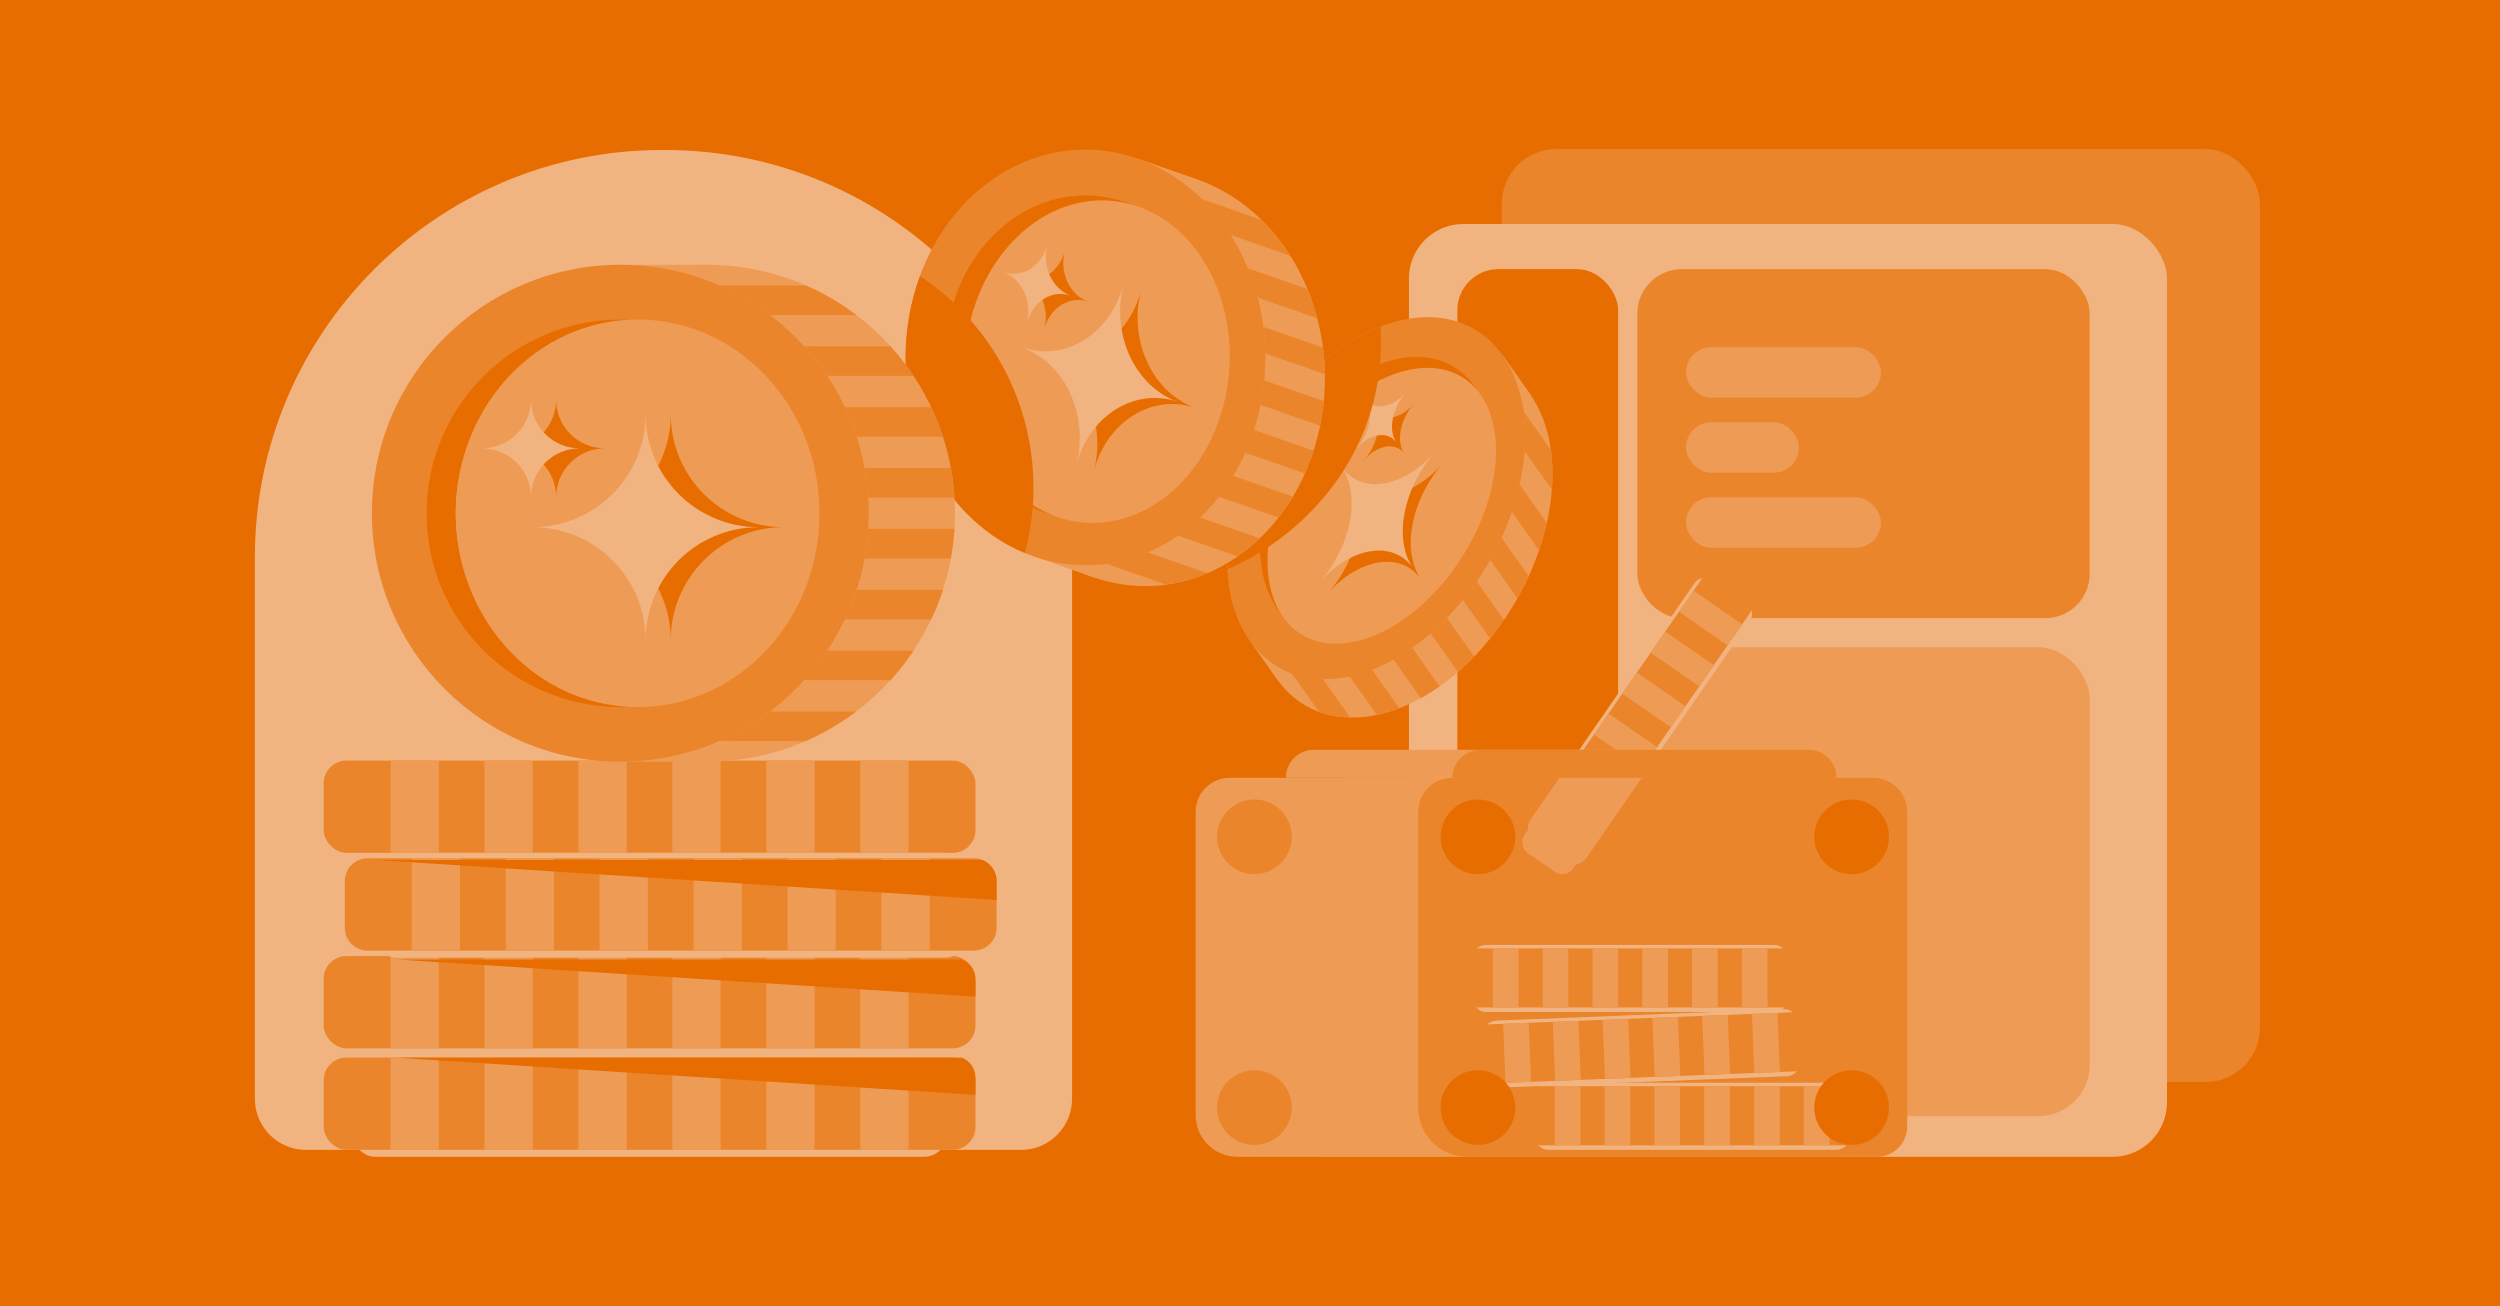<?xml version="1.0" encoding="UTF-8"?><svg id="Layer_2" xmlns="http://www.w3.org/2000/svg" xmlns:xlink="http://www.w3.org/1999/xlink" viewBox="0 0 382.04 199.62"><defs><clipPath id="clippath"><path d="m226.52,99c-10.67,12.04-24.71,14.2-31.36,4.81-.71-1-1.31-2.1-1.8-3.27,7.24,6.19,19.45,3.32,28.98-7.43,9.53-10.75,13.16-25.76,9.09-35.53.87.74,1.66,1.61,2.37,2.62,6.64,9.39,3.38,26.76-7.3,38.8Z" style="fill:none;"/></clipPath><clipPath id="clippath-1"><path d="m201.29,66.99c-4.39,16.79-19.72,26.28-34.25,21.21-1.55-.54-3.04-1.23-4.44-2.05,13.01,1.82,25.65-7.36,29.57-22.35,3.92-14.99-2.22-30.72-13.92-37.53,1.56.22,3.12.59,4.68,1.14,14.53,5.07,22.75,22.79,18.36,39.57Z" style="fill:none;"/></clipPath><clipPath id="clippath-2"><path d="m145.93,78.43c0,20.97-17,37.97-37.97,37.97-2.24,0-4.44-.2-6.58-.57,17.83-3.12,31.39-18.67,31.39-37.4s-13.55-34.28-31.39-37.4c2.14-.37,4.34-.57,6.58-.57,20.97,0,37.97,17,37.97,37.97Z" style="fill:none;"/></clipPath></defs><g id="Layer_6"><rect width="382.04" height="199.62" style="fill:#e86d00;"/><path d="m101.17,22.92h.44c34.34,0,62.22,27.88,62.22,62.22v82.78c0,4.3-3.49,7.8-7.8,7.8H46.75c-4.3,0-7.8-3.49-7.8-7.8v-82.78c0-34.34,27.88-62.22,62.22-62.22Z" style="fill:#f1b480;"/><rect x="229.51" y="22.79" width="115.84" height="142.55" rx="8.31" ry="8.31" style="fill:#eb852b;"/><rect x="215.31" y="34.23" width="115.84" height="142.55" rx="8.31" ry="8.31" style="fill:#f1b480;"/><rect x="250.21" y="41.13" width="69.13" height="53.33" rx="6.78" ry="6.78" style="fill:#eb852b;"/><rect x="222.71" y="41.13" width="24.56" height="127.93" rx="6.26" ry="6.26" style="fill:#e86d00;"/><rect x="250.21" y="98.91" width="69.13" height="71.67" rx="7.86" ry="7.86" style="fill:#ee9c55;"/><path d="m244.21,124.08v52.7h-43.36v-52.7c0-2.88,2.34-5.22,5.22-5.22h32.92c.13,0,.26,0,.39.01,2.7.2,4.83,2.46,4.83,5.21Z" style="fill:#eb852b;"/><path d="m282.18,124.08v52.7h-93.09c-3.52,0-6.38-2.86-6.38-6.38v-46.32c0-2.88,2.34-5.22,5.22-5.22h89.03c2.88,0,5.22,2.34,5.22,5.22Z" style="fill:#ee9c55;"/><path d="m291.45,124.08v48.07c0,2.56-2.07,4.63-4.63,4.63h-62.62c-4.13,0-7.48-3.35-7.48-7.48v-45.22c0-2.88,2.34-5.22,5.22-5.22h64.29c2.88,0,5.22,2.34,5.22,5.22Z" style="fill:#eb852b;"/><path d="m226.52,99c-10.67,12.04-24.71,14.2-31.36,4.81-.71-1-1.31-2.1-1.8-3.27,7.24,6.19,19.45,3.32,28.98-7.43,9.53-10.75,13.16-25.76,9.09-35.53.87.74,1.66,1.61,2.37,2.62,6.64,9.39,3.38,26.76-7.3,38.8Z" style="fill:#ee9c55;"/><path d="m222.35,93.11c-9.53,10.75-21.75,13.62-28.98,7.43-4.06-9.77-.44-24.77,9.09-35.53,9.53-10.75,21.75-13.62,28.98-7.43,4.06,9.77.44,24.78-9.09,35.53Z" style="fill:#ee9c55;"/><polygon points="190.99 97.92 195.16 103.81 233.82 60.2 229.65 54.3 190.99 97.92" style="fill:#ee9c55;"/><path d="m222.35,93.11c-8.32,9.38-18.68,12.76-26,9.36-1.07-.5-2.07-1.14-2.99-1.93-.87-.74-1.66-1.61-2.38-2.62-2.11-2.98-3.22-6.76-3.41-10.92-.42-8.95,3.42-19.66,10.71-27.88,3.94-4.45,8.34-7.55,12.66-9.21,7.37-2.85,14.5-1.52,18.69,4.4.71,1,1.31,2.1,1.79,3.27.52,1.24.91,2.57,1.18,3.96,1.87,9.56-1.95,22.18-10.27,31.56Z" style="fill:#eb852b;"/><path d="m195.99,94.07c-.26-.3-.51-.61-.75-.95-5.18-7.32-2.63-20.87,5.69-30.27,8.33-9.39,19.28-11.07,24.46-3.75.24.34.46.68.66,1.05-5.43-6.2-15.77-4.26-23.71,4.7-7.94,8.96-10.63,21.71-6.36,29.22Z" style="fill:#e86d00;"/><path d="m219.7,89.37c-7.94,8.96-18.28,10.9-23.71,4.7-4.27-7.51-1.59-20.26,6.36-29.22,7.94-8.96,18.28-10.9,23.71-4.7,4.27,7.51,1.59,20.26-6.36,29.22Z" style="fill:#ee9c55;"/><path d="m219.96,89.73c-8.33,9.39-19.02,11.44-23.88,4.57-.22-.31-.43-.64-.62-.98-3.97-7.09-1.06-19.5,6.89-28.47,7.94-8.96,18.04-11.24,23.18-5.46.25.28.48.57.7.89,4.86,6.87,2.06,20.06-6.27,29.45Z" style="fill:#ee9c55;"/><g style="clip-path:url(#clippath); fill:none;"><polygon points="242.52 82.42 229.05 63.38 231.35 60.79 244.83 79.82 242.52 82.42" style="fill:#eb852b;"/><polygon points="237.79 87.76 224.31 68.73 226.62 66.13 240.09 85.16 237.79 87.76" style="fill:#eb852b;"/><polygon points="233.05 93.1 219.58 74.07 221.88 71.47 235.36 90.51 233.05 93.1" style="fill:#eb852b;"/><polygon points="228.32 98.45 214.84 79.41 217.15 76.81 230.62 95.85 228.32 98.45" style="fill:#eb852b;"/><polygon points="223.58 103.79 210.11 84.75 212.41 82.16 225.89 101.19 223.58 103.79" style="fill:#eb852b;"/><polygon points="218.85 109.13 205.37 90.1 207.68 87.5 221.15 106.53 218.85 109.13" style="fill:#eb852b;"/><polygon points="214.11 114.47 200.64 95.44 202.94 92.84 216.42 111.88 214.11 114.47" style="fill:#eb852b;"/><polygon points="209.38 119.82 195.9 100.78 198.21 98.18 211.68 117.22 209.38 119.82" style="fill:#eb852b;"/></g><path d="m206.2,73.04c3.02,4.27,1.54,12.18-3.32,17.66,4.86-5.48,11.25-6.46,14.27-2.19-3.02-4.27-1.53-12.17,3.32-17.66-4.86,5.48-11.25,6.46-14.27,2.19Z" style="fill:#e86d00;"/><path d="m209.89,62.68c1.31,1.84.66,5.26-1.43,7.62,2.1-2.37,4.85-2.79,6.16-.95-1.31-1.84-.66-5.26,1.43-7.62-2.1,2.37-4.85,2.79-6.16.95Z" style="fill:#e86d00;"/><path d="m204.98,71.32c3.02,4.27,1.54,12.18-3.32,17.66,4.86-5.48,11.25-6.46,14.27-2.19-3.02-4.27-1.53-12.17,3.32-17.66-4.86,5.48-11.25,6.46-14.27,2.19Z" style="fill:#f1b480;"/><path d="m208.67,60.96c1.31,1.84.66,5.26-1.43,7.62,2.1-2.37,4.85-2.79,6.16-.95-1.31-1.84-.66-5.26,1.43-7.62-2.1,2.37-4.85,2.79-6.16.95Z" style="fill:#f1b480;"/><path d="m211.04,52.37c0,1.1-.05,2.2-.15,3.28-.07.82-.18,1.62-.3,2.42-.01.07-.02.14-.04.21,0,.05-.01.09-.02.14-.2,1.17-.45,2.32-.76,3.46-.13.47-.27.95-.42,1.41-.96,3.01-2.3,5.87-3.98,8.52-.01.02-.02.04-.04.06-2.87,4.53-6.72,8.46-11.26,11.54-.09.06-.18.12-.27.19-.4.27-.81.53-1.23.78-.02.01-.04.02-.05.03-1.57.97-3.22,1.84-4.94,2.6-.42-8.95,3.42-19.66,10.71-27.88,3.94-4.45,8.34-7.55,12.66-9.21.05.82.08,1.64.08,2.46Z" style="fill:#e86d00;"/><path d="m201.29,66.99c-4.39,16.79-19.72,26.28-34.25,21.21-1.55-.54-3.04-1.23-4.44-2.05,13.01,1.82,25.65-7.36,29.57-22.35,3.92-14.99-2.22-30.72-13.92-37.53,1.56.22,3.12.59,4.68,1.14,14.53,5.07,22.75,22.79,18.36,39.57Z" style="fill:#ee9c55;"/><path d="m192.17,63.8c-3.92,14.99-16.56,24.17-29.57,22.35-11.7-6.8-17.84-22.53-13.92-37.53,3.92-14.99,16.56-24.17,29.57-22.35,11.7,6.8,17.84,22.54,13.92,37.53Z" style="fill:#ee9c55;"/><polygon points="157.93 85.02 167.04 88.2 182.93 27.41 173.81 24.23 157.93 85.02" style="fill:#ee9c55;"/><path d="m192.17,63.8c-3.42,13.08-13.48,21.74-24.64,22.52h0c-1.62.11-3.27.06-4.93-.17-1.56-.22-3.12-.59-4.68-1.14-.44-.15-.88-.32-1.31-.5-13.7-5.65-21.3-22.8-17.05-39.07.29-1.12.63-2.21,1.02-3.26,5.41-14.73,19.67-22.69,33.22-17.96,1.56.54,3.04,1.23,4.44,2.05,1.49.87,2.89,1.88,4.19,3.01,8.92,7.78,13.15,21.43,9.73,34.51Z" style="fill:#eb852b;"/><path d="m161.24,78.81c-.52-.13-1.04-.29-1.56-.47-11.33-3.95-17.74-17.77-14.32-30.87,3.42-13.09,15.38-20.5,26.71-16.55.52.18,1.03.38,1.53.61-10.85-2.79-21.89,4.53-25.15,17.02-3.27,12.49,2.42,25.65,12.79,30.26Z" style="fill:#e86d00;"/><path d="m186.39,61.79c-3.26,12.49-14.3,19.81-25.15,17.02-10.37-4.61-16.06-17.77-12.79-30.26,3.27-12.49,14.3-19.81,25.15-17.02,10.37,4.61,16.06,17.77,12.79,30.26Z" style="fill:#ee9c55;"/><path d="m186.95,61.98c-3.42,13.09-14.82,20.7-25.45,16.99-.49-.17-.96-.36-1.43-.57-9.72-4.39-14.89-17.36-11.63-29.85,3.27-12.49,13.79-19.99,23.98-17.43.49.12.98.27,1.47.44,10.64,3.71,16.48,17.33,13.06,30.43Z" style="fill:#ee9c55;"/><g style="clip-path:url(#clippath-1); fill:none;"><polygon points="208.9 43.18 179.44 32.9 180.39 29.28 209.85 39.56 208.9 43.18" style="fill:#eb852b;"/><polygon points="206.96 50.62 177.5 40.34 178.44 36.72 207.9 47 206.96 50.62" style="fill:#eb852b;"/><polygon points="205.01 58.07 175.55 47.79 176.5 44.17 205.96 54.45 205.01 58.07" style="fill:#eb852b;"/><polygon points="203.06 65.52 173.6 55.24 174.55 51.62 204.01 61.9 203.06 65.52" style="fill:#eb852b;"/><polygon points="201.12 72.96 171.66 62.68 172.6 59.06 202.06 69.34 201.12 72.96" style="fill:#eb852b;"/><polygon points="199.17 80.41 169.71 70.13 170.66 66.51 200.12 76.79 199.17 80.41" style="fill:#eb852b;"/><polygon points="197.22 87.86 167.76 77.58 168.71 73.96 198.17 84.24 197.22 87.86" style="fill:#eb852b;"/><polygon points="195.28 95.3 165.82 85.02 166.76 81.4 196.22 91.68 195.28 95.3" style="fill:#eb852b;"/></g><path d="m158.79,54.01c6.61,2.31,10.35,10.37,8.36,18.01,2-7.64,8.97-11.96,15.58-9.66-6.61-2.31-10.35-10.37-8.35-18.01-2,7.64-8.98,11.96-15.59,9.65Z" style="fill:#e86d00;"/><path d="m155.98,42.51c2.85,1,4.47,4.48,3.61,7.77.86-3.3,3.87-5.16,6.73-4.17-2.85-1-4.47-4.48-3.6-7.77-.86,3.3-3.87,5.16-6.73,4.17Z" style="fill:#e86d00;"/><path d="m156.12,53.08c6.61,2.31,10.35,10.37,8.36,18.01,2-7.64,8.97-11.96,15.58-9.66-6.61-2.31-10.35-10.37-8.35-18.01-2,7.64-8.98,11.96-15.59,9.65Z" style="fill:#f1b480;"/><path d="m153.31,41.58c2.85,1,4.47,4.48,3.61,7.77.86-3.3,3.87-5.16,6.73-4.17-2.85-1-4.47-4.48-3.6-7.77-.86,3.3-3.87,5.16-6.73,4.17Z" style="fill:#f1b480;"/><rect x="53.8" y="115.4" width="90.92" height="16.01" rx="3.54" ry="3.54" style="fill:#f1b480;"/><rect x="49.46" y="116.23" width="99.61" height="14.1" rx="3.48" ry="3.48" style="fill:#eb852b;"/><rect x="59.69" y="116.23" width="7.37" height="14.11" style="fill:#ee9c55;"/><rect x="74.04" y="116.23" width="7.37" height="14.11" style="fill:#ee9c55;"/><rect x="88.4" y="116.23" width="7.37" height="14.11" style="fill:#ee9c55;"/><rect x="102.75" y="116.23" width="7.37" height="14.11" style="fill:#ee9c55;"/><rect x="117.11" y="116.23" width="7.37" height="14.11" style="fill:#ee9c55;"/><rect x="131.47" y="116.23" width="7.37" height="14.11" style="fill:#ee9c55;"/><rect x="226.54" y="105.02" width="48.2" height="10.25" rx="2.06" ry="2.06" transform="translate(17.45 253.58) rotate(-55.32)" style="fill:#f1b480;"/><rect x="224.17" y="105.58" width="52.81" height="9.03" rx="2.03" ry="2.03" transform="translate(17.46 253.51) rotate(-55.32)" style="fill:#eb852b;"/><rect x="237.8" y="121.23" width="3.91" height="9.03" transform="translate(-.08 251.35) rotate(-55.32)" style="fill:#ee9c55;"/><rect x="242.13" y="114.97" width="3.91" height="9.03" transform="translate(6.94 252.21) rotate(-55.32)" style="fill:#ee9c55;"/><rect x="246.46" y="108.71" width="3.91" height="9.03" transform="translate(13.95 253.08) rotate(-55.32)" style="fill:#ee9c55;"/><rect x="250.79" y="102.45" width="3.91" height="9.03" transform="translate(20.96 253.94) rotate(-55.32)" style="fill:#ee9c55;"/><rect x="255.12" y="96.2" width="3.91" height="9.03" transform="translate(27.98 254.8) rotate(-55.32)" style="fill:#ee9c55;"/><rect x="259.45" y="89.94" width="3.91" height="9.03" transform="translate(34.99 255.67) rotate(-55.32)" style="fill:#ee9c55;"/><path d="m250.85,118.86h-.01s-8.52,12.32-8.52,12.32c-.35.5-.88.8-1.44.87l-.46.66c-.64.92-1.9,1.15-2.82.51l-4.09-2.83c-.92-.64-1.15-1.9-.51-2.82l.55-.79c-.06-.49.04-1,.35-1.44l4.49-6.49h12.47Z" style="fill:#ee9c55;"/><rect x="53.8" y="145.27" width="90.92" height="16.01" rx="3.54" ry="3.54" style="fill:#f1b480;"/><rect x="49.46" y="146.1" width="99.61" height="14.1" rx="3.48" ry="3.48" style="fill:#eb852b;"/><rect x="59.69" y="146.1" width="7.37" height="14.11" style="fill:#ee9c55;"/><rect x="74.04" y="146.1" width="7.37" height="14.11" style="fill:#ee9c55;"/><rect x="88.4" y="146.1" width="7.37" height="14.11" style="fill:#ee9c55;"/><rect x="102.75" y="146.1" width="7.37" height="14.11" style="fill:#ee9c55;"/><rect x="117.11" y="146.1" width="7.37" height="14.11" style="fill:#ee9c55;"/><rect x="131.47" y="146.1" width="7.37" height="14.11" style="fill:#ee9c55;"/><rect x="53.8" y="160.77" width="90.92" height="16.01" rx="3.54" ry="3.54" style="fill:#f1b480;"/><rect x="49.46" y="161.61" width="99.61" height="14.1" rx="3.48" ry="3.48" style="fill:#eb852b;"/><rect x="59.69" y="161.61" width="7.37" height="14.11" style="fill:#ee9c55;"/><rect x="74.04" y="161.61" width="7.37" height="14.11" style="fill:#ee9c55;"/><rect x="88.4" y="161.61" width="7.37" height="14.11" style="fill:#ee9c55;"/><rect x="102.75" y="161.61" width="7.37" height="14.11" style="fill:#ee9c55;"/><rect x="117.11" y="161.61" width="7.37" height="14.11" style="fill:#ee9c55;"/><rect x="131.47" y="161.61" width="7.37" height="14.11" style="fill:#ee9c55;"/><rect x="57.04" y="130.33" width="90.92" height="16.01" rx="3.54" ry="3.54" style="fill:#f1b480;"/><path d="m152.3,134.64v7.15c0,1.92-1.56,3.48-3.48,3.48H56.17c-1.92,0-3.48-1.56-3.48-3.48v-7.15c0-1.92,1.56-3.48,3.48-3.48h92.65c.45,0,.88.09,1.27.24,1.29.51,2.21,1.77,2.21,3.24Z" style="fill:#eb852b;"/><rect x="62.92" y="131.17" width="7.37" height="14.11" style="fill:#ee9c55;"/><rect x="77.28" y="131.17" width="7.37" height="14.11" style="fill:#ee9c55;"/><rect x="91.63" y="131.17" width="7.37" height="14.11" style="fill:#ee9c55;"/><rect x="105.99" y="131.17" width="7.37" height="14.11" style="fill:#ee9c55;"/><rect x="120.35" y="131.17" width="7.37" height="14.11" style="fill:#ee9c55;"/><rect x="134.7" y="131.17" width="7.37" height="14.11" style="fill:#ee9c55;"/><rect x="234.48" y="165.46" width="48.2" height="10.25" rx="2.06" ry="2.06" style="fill:#f1b480;"/><rect x="232.18" y="165.99" width="52.81" height="9.03" rx="2.03" ry="2.03" style="fill:#eb852b;"/><rect x="237.6" y="165.99" width="3.91" height="9.03" style="fill:#ee9c55;"/><rect x="245.21" y="165.99" width="3.91" height="9.03" style="fill:#ee9c55;"/><rect x="252.83" y="165.99" width="3.91" height="9.03" style="fill:#ee9c55;"/><rect x="260.44" y="165.99" width="3.91" height="9.03" style="fill:#ee9c55;"/><rect x="268.05" y="165.99" width="3.91" height="9.03" style="fill:#ee9c55;"/><rect x="275.66" y="165.99" width="3.91" height="9.03" style="fill:#ee9c55;"/><rect x="226.75" y="155.08" width="48.2" height="10.25" rx="2.06" ry="2.06" transform="translate(-6.15 10.07) rotate(-2.27)" style="fill:#f1b480;"/><rect x="224.44" y="155.61" width="52.81" height="9.03" rx="2.03" ry="2.03" transform="translate(-6.15 10.07) rotate(-2.27)" style="fill:#eb852b;"/><rect x="229.88" y="156.37" width="3.91" height="9.03" transform="translate(-6.19 9.31) rotate(-2.27)" style="fill:#ee9c55;"/><rect x="237.48" y="156.07" width="3.91" height="9.03" transform="translate(-6.18 9.61) rotate(-2.27)" style="fill:#ee9c55;"/><rect x="245.09" y="155.77" width="3.91" height="9.03" transform="translate(-6.16 9.92) rotate(-2.27)" style="fill:#ee9c55;"/><rect x="252.69" y="155.46" width="3.91" height="9.03" transform="translate(-6.14 10.22) rotate(-2.27)" style="fill:#ee9c55;"/><rect x="260.3" y="155.16" width="3.91" height="9.03" transform="translate(-6.12 10.52) rotate(-2.27)" style="fill:#ee9c55;"/><rect x="267.9" y="154.86" width="3.91" height="9.03" transform="translate(-6.1 10.82) rotate(-2.27)" style="fill:#ee9c55;"/><rect x="225.02" y="144.4" width="48.2" height="10.25" rx="2.06" ry="2.06" style="fill:#f1b480;"/><rect x="222.72" y="144.93" width="52.81" height="9.03" rx="2.03" ry="2.03" style="fill:#eb852b;"/><rect x="228.14" y="144.93" width="3.91" height="9.03" style="fill:#ee9c55;"/><rect x="235.75" y="144.93" width="3.91" height="9.03" style="fill:#ee9c55;"/><rect x="243.36" y="144.93" width="3.91" height="9.03" style="fill:#ee9c55;"/><rect x="250.97" y="144.93" width="3.91" height="9.03" style="fill:#ee9c55;"/><rect x="258.58" y="144.93" width="3.91" height="9.03" style="fill:#ee9c55;"/><rect x="266.2" y="144.93" width="3.91" height="9.03" style="fill:#ee9c55;"/><circle cx="225.85" cy="127.88" r="5.71" style="fill:#e86d00;"/><circle cx="282.96" cy="127.88" r="5.71" style="fill:#e86d00;"/><circle cx="225.85" cy="169.26" r="5.71" style="fill:#e86d00;"/><circle cx="191.69" cy="127.88" r="5.71" style="fill:#eb852b;"/><circle cx="191.69" cy="169.26" r="5.71" style="fill:#eb852b;"/><circle cx="282.96" cy="169.26" r="5.71" style="fill:#e86d00;"/><path d="m200.78,114.58h50.14c2.36,0,4.28,1.92,4.28,4.28h-58.7c0-2.36,1.92-4.28,4.28-4.28Z" style="fill:#ee9c55;"/><path d="m226.23,114.58h50.14c2.36,0,4.28,1.92,4.28,4.28h-58.7c0-2.36,1.92-4.28,4.28-4.28Z" style="fill:#eb852b;"/><path d="m152.3,134.64v2.9l-4.35-.28-5.88-.38-7.37-.48-6.99-.45-7.37-.48-6.99-.45-7.37-.47-6.98-.45-7.37-.47-6.98-.45-7.37-.48-6.99-.45-7.37-.48-4.92-.32-.66-.04h92.75c1.29.51,2.21,1.77,2.21,3.24Z" style="fill:#e86d00;"/><path d="m149.07,149.61v2.7l-4.05-.26-5.48-.35-6.87-.44-6.51-.42-6.87-.44-6.51-.42-6.87-.44-6.51-.42-6.87-.44-6.51-.42-6.87-.44-6.51-.42-6.87-.44-4.59-.3-.61-.04h86.43c1.2.47,2.06,1.64,2.06,3.02Z" style="fill:#e86d00;"/><path d="m149.07,164.62v2.7l-4.05-.26-5.48-.35-6.87-.44-6.51-.42-6.87-.44-6.51-.42-6.87-.44-6.51-.42-6.87-.44-6.51-.42-6.87-.44-6.51-.42-6.87-.44-4.59-.3-.61-.04h86.43c1.2.47,2.06,1.64,2.06,3.02Z" style="fill:#e86d00;"/><path d="m157.93,74.48c0,.81-.02,1.61-.07,2.41,0,.1-.01.2-.02.3,0,.13-.02.26-.03.38-.12,1.5-.32,2.98-.61,4.43-.17.85-.36,1.68-.58,2.51-13.7-5.65-21.3-22.8-17.05-39.07.29-1.12.63-2.21,1.02-3.26,1.82,1.21,3.53,2.56,5.12,4.05.92.86,1.8,1.77,2.63,2.72.07.08.14.16.2.24,5.85,6.79,9.39,15.62,9.39,25.28Z" style="fill:#e86d00;"/><path d="m145.93,78.43c0,20.97-17,37.97-37.97,37.97-2.24,0-4.44-.2-6.58-.57,17.83-3.12,31.39-18.67,31.39-37.4s-13.55-34.28-31.39-37.4c2.14-.37,4.34-.57,6.58-.57,20.97,0,37.97,17,37.97,37.97Z" style="fill:#ee9c55;"/><path d="m132.77,78.43c0,18.72-13.55,34.28-31.39,37.4-17.83-3.12-31.39-18.67-31.39-37.4s13.55-34.28,31.39-37.4c17.83,3.12,31.39,18.68,31.39,37.4Z" style="fill:#ee9c55;"/><rect x="94.8" y="40.47" width="13.16" height="75.93" style="fill:#ee9c55;"/><path d="m132.77,78.43c0,18.72-13.55,34.28-31.39,37.4-2.14.37-4.34.57-6.58.57-20.97,0-37.97-17-37.97-37.97s17-37.97,37.97-37.97c2.25,0,4.44.2,6.58.57,17.83,3.12,31.39,18.68,31.39,37.4Z" style="fill:#eb852b;"/><path d="m97.03,107.97c-.74.06-1.48.08-2.23.08-16.35,0-29.61-13.26-29.61-29.61s13.26-29.61,29.61-29.61c.75,0,1.49.03,2.23.08-15.31,1.14-27.39,13.93-27.39,29.53s12.07,28.39,27.39,29.53Z" style="fill:#e86d00;"/><path d="m124.42,78.44c0,15.6-12.07,28.39-27.38,29.53-15.31-1.14-27.39-13.93-27.39-29.53s12.07-28.39,27.39-29.53c15.31,1.14,27.38,13.93,27.38,29.53Z" style="fill:#ee9c55;"/><path d="m125.23,78.44c0,16.35-12.44,29.61-27.79,29.61-.7,0-1.4-.03-2.09-.08-14.37-1.14-25.7-13.93-25.7-29.53s11.33-28.39,25.7-29.53c.69-.06,1.39-.08,2.09-.08,15.35,0,27.79,13.26,27.79,29.61Z" style="fill:#ee9c55;"/><g style="clip-path:url(#clippath-2); fill:none;"><rect x="105.24" y="43.62" width="42.52" height="4.52" style="fill:#eb852b;"/><rect x="105.24" y="52.92" width="42.52" height="4.52" style="fill:#eb852b;"/><rect x="105.24" y="62.22" width="42.52" height="4.52" style="fill:#eb852b;"/><rect x="105.24" y="71.52" width="42.52" height="4.52" style="fill:#eb852b;"/><rect x="105.24" y="80.82" width="42.52" height="4.52" style="fill:#eb852b;"/><rect x="105.24" y="90.13" width="42.52" height="4.52" style="fill:#eb852b;"/><rect x="105.24" y="99.43" width="42.52" height="4.52" style="fill:#eb852b;"/><rect x="105.24" y="108.73" width="42.52" height="4.52" style="fill:#eb852b;"/></g><path d="m85.22,80.56c9.54,0,17.28,7.74,17.28,17.28,0-9.54,7.73-17.28,17.27-17.28-9.54,0-17.27-7.74-17.27-17.28,0,9.54-7.74,17.28-17.28,17.28Z" style="fill:#e86d00;"/><path d="m77.53,68.52c4.12,0,7.46,3.34,7.46,7.46,0-4.12,3.34-7.46,7.46-7.46-4.12,0-7.46-3.34-7.46-7.46,0,4.12-3.34,7.46-7.46,7.46Z" style="fill:#e86d00;"/><path d="m81.38,80.56c9.54,0,17.28,7.74,17.28,17.28,0-9.54,7.73-17.28,17.27-17.28-9.54,0-17.27-7.74-17.27-17.28,0,9.54-7.74,17.28-17.28,17.28Z" style="fill:#f1b480;"/><path d="m73.68,68.52c4.12,0,7.46,3.34,7.46,7.46,0-4.12,3.34-7.46,7.46-7.46-4.12,0-7.46-3.34-7.46-7.46,0,4.12-3.34,7.46-7.46,7.46Z" style="fill:#f1b480;"/><rect x="257.65" y="53.06" width="29.79" height="7.7" rx="3.85" ry="3.85" style="fill:#ee9c55;"/><rect x="257.65" y="76" width="29.79" height="7.7" rx="3.85" ry="3.85" style="fill:#ee9c55;"/><rect x="257.65" y="64.53" width="17.25" height="7.7" rx="3.85" ry="3.85" style="fill:#ee9c55;"/></g></svg>